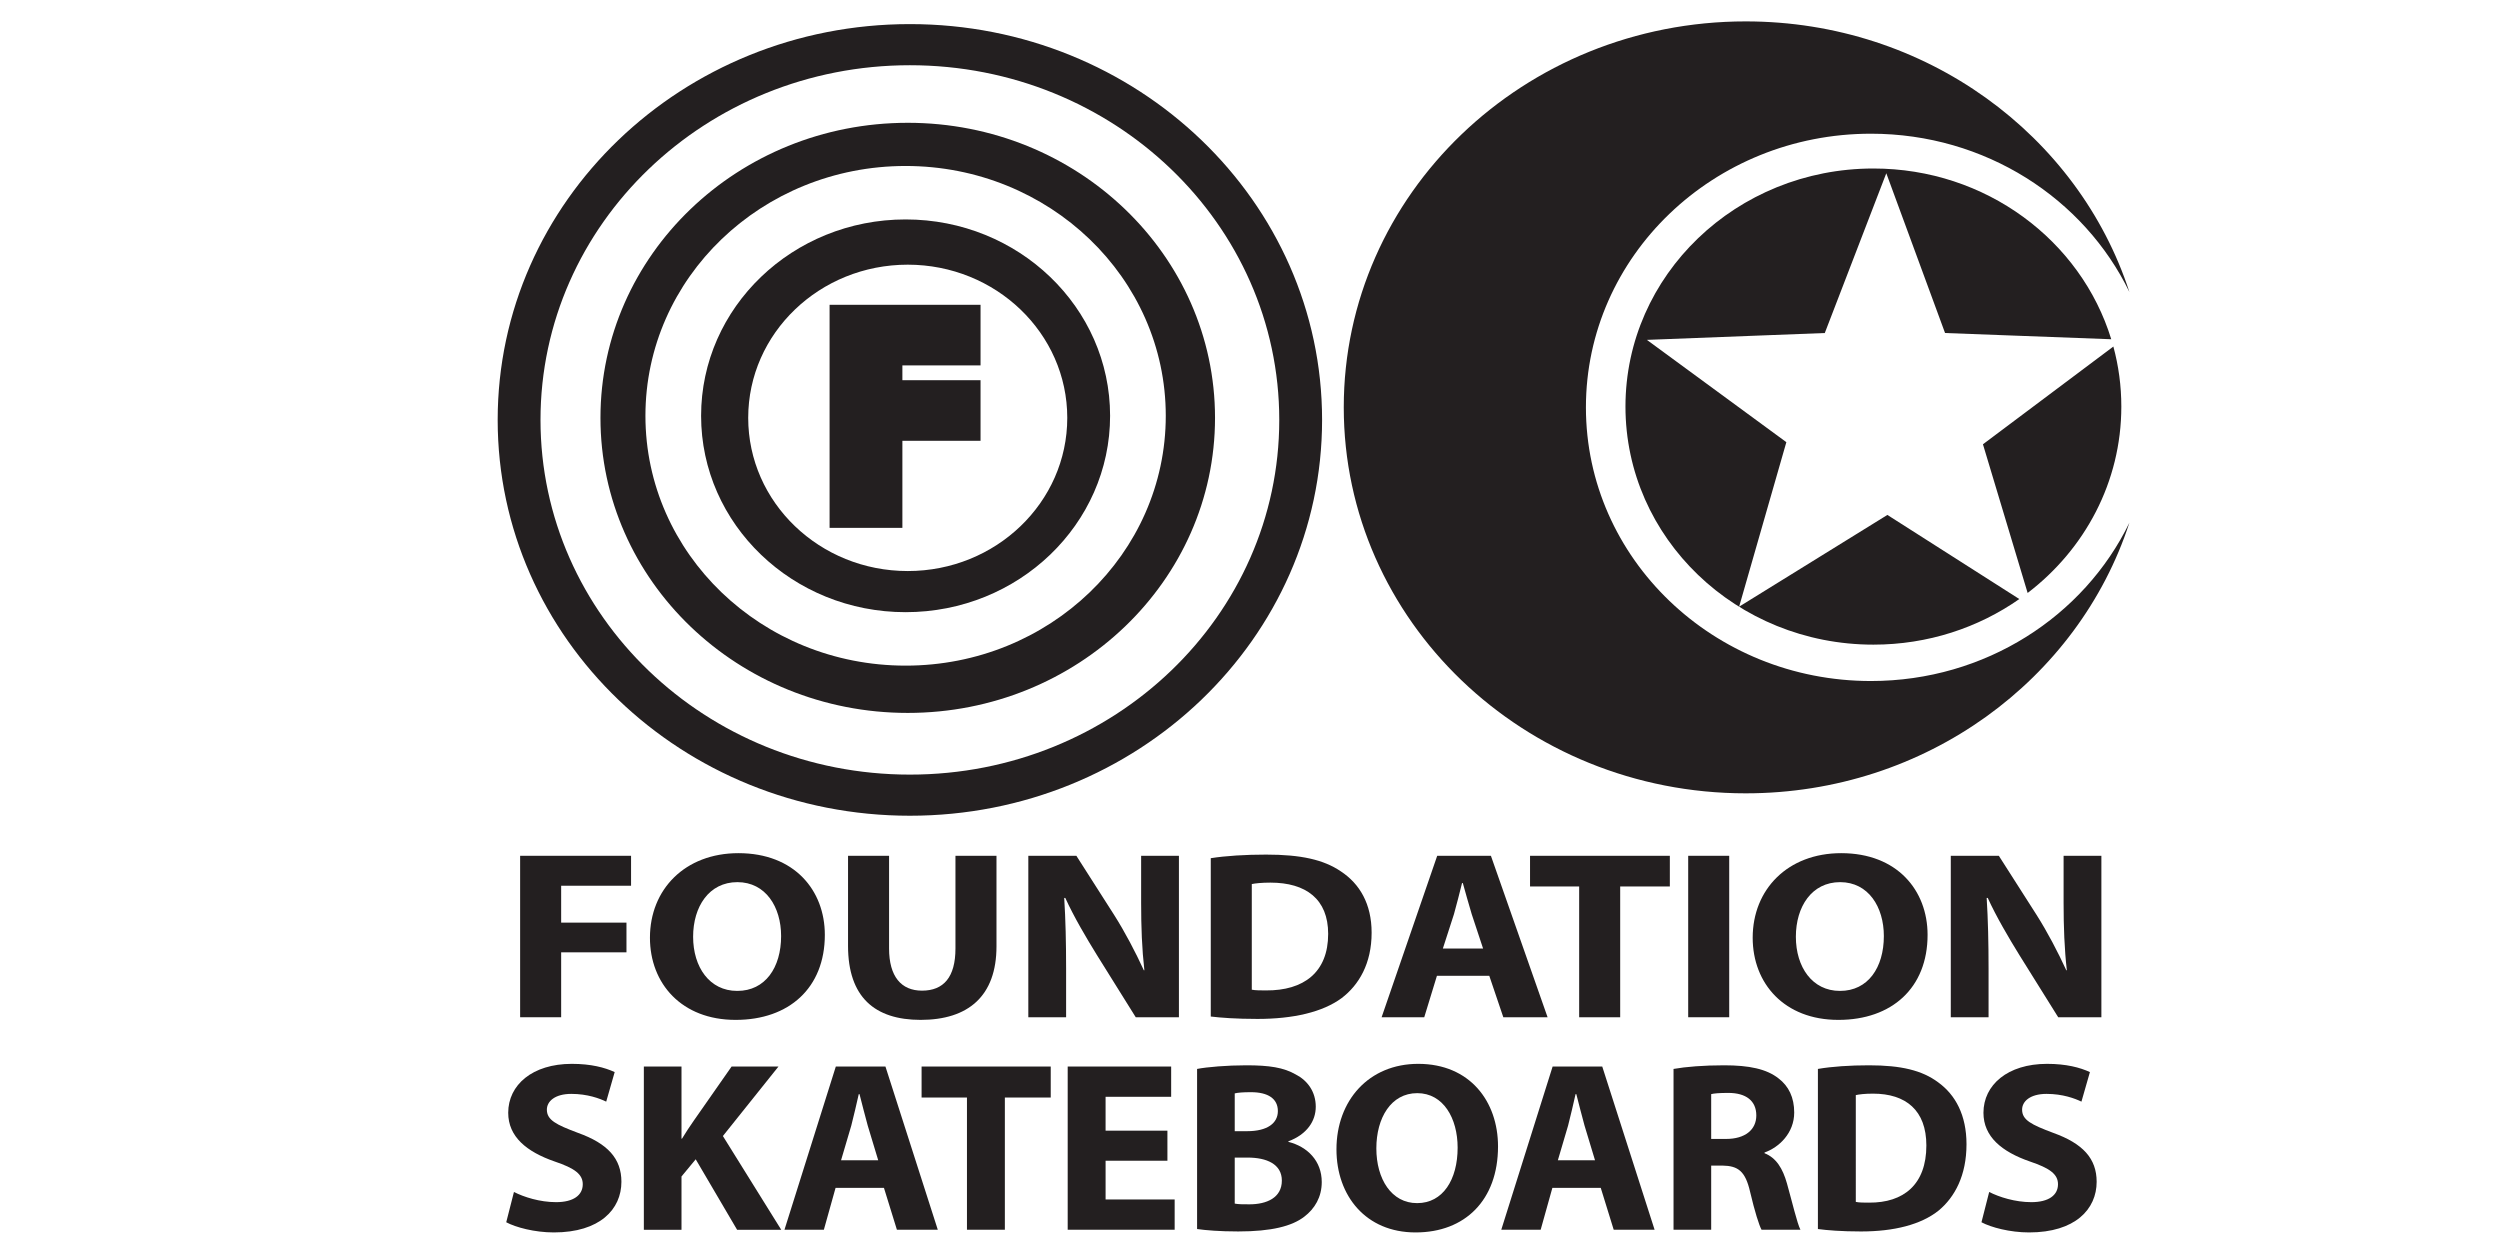 <?xml version="1.0" encoding="UTF-8" standalone="no"?>
<!-- Created with Inkscape (http://www.inkscape.org/) -->

<svg
   xmlns:dc="http://purl.org/dc/elements/1.1/"
   xmlns:cc="http://creativecommons.org/ns#"
   xmlns:rdf="http://www.w3.org/1999/02/22-rdf-syntax-ns#"
   xmlns:svg="http://www.w3.org/2000/svg"
   xmlns="http://www.w3.org/2000/svg"
   xmlns:sodipodi="http://sodipodi.sourceforge.net/DTD/sodipodi-0.dtd"
   xmlns:inkscape="http://www.inkscape.org/namespaces/inkscape"
   width="120"
   height="60"
   viewBox="0 0 31.75 15.875"
   version="1.1"
   id="svg5108"
   inkscape:version="0.92.4 (5da689c313, 2019-01-14)"
   sodipodi:docname="Foundation - poslat.svg">
  <defs
     id="defs5102">
    <clipPath
       clipPathUnits="userSpaceOnUse"
       id="clipPath175694">
      <path
         d="M 0,1064.333 H 566.929 V 0 H 0 Z"
         id="path175692"
         inkscape:connector-curvature="0" />
    </clipPath>
    <clipPath
       clipPathUnits="userSpaceOnUse"
       id="clipPath175844">
      <path
         d="m 20.134,53.23 -0.779,-7.538 29.163,-1.872 0.78,13.255 z"
         id="path175842"
         inkscape:connector-curvature="0" />
    </clipPath>
    <clipPath
       clipPathUnits="userSpaceOnUse"
       id="clipPath161">
      <path
         d="M 0,1417.32 H 1417.32 V 0 H 0 Z"
         id="path159"
         inkscape:connector-curvature="0" />
    </clipPath>
  </defs>
  <sodipodi:namedview
     id="base"
     pagecolor="#ffffff"
     bordercolor="#666666"
     borderopacity="1.0"
     inkscape:pageopacity="0.0"
     inkscape:pageshadow="2"
     inkscape:zoom="5.6"
     inkscape:cx="48.309395"
     inkscape:cy="11.77839"
     inkscape:document-units="mm"
     inkscape:current-layer="g51"
     showgrid="false"
     units="px"
     showguides="true"
     inkscape:guide-bbox="true"
     inkscape:window-width="1680"
     inkscape:window-height="988"
     inkscape:window-x="-8"
     inkscape:window-y="-8"
     inkscape:window-maximized="1">
    <sodipodi:guide
       position="-4.725,0.945"
       orientation="0,1"
       id="guide5689"
       inkscape:locked="false" />
    <sodipodi:guide
       position="9.497,15.025"
       orientation="0,1"
       id="guide5691"
       inkscape:locked="false" />
    <sodipodi:guide
       position="1.228,9.733"
       orientation="1,0"
       id="guide5693"
       inkscape:locked="false" />
    <sodipodi:guide
       position="30.711,7.843"
       orientation="1,0"
       id="guide5695"
       inkscape:locked="false" />
    <sodipodi:guide
       position="16.82,13.749"
       orientation="1,0"
       id="guide5697"
       inkscape:locked="false" />
  </sodipodi:namedview>
  <g
     inkscape:label="Vrstva 1"
     inkscape:groupmode="layer"
     id="layer1"
     transform="translate(0,-281.125)">
    <g
       id="g51"
       transform="matrix(0.07,0,0,0.063,-10.684,269.724)">
      <g
         id="g93"
         transform="matrix(0.777,0,0,-0.829,148.127,810.064)">
        <path
           inkscape:connector-curvature="0"
           id="path12"
           style="fill:#231f20;fill-opacity:1;fill-rule:nonzero;stroke:none"
           d="m 234.75,670 v 14.75 H 199.5 V 684.584 670 666.417 651.667 630.5 h 17 v 21.166 h 18.25 v 14.75 H 216.5 V 670 Z" />
        <path
           inkscape:connector-curvature="0"
           id="path14"
           style="fill:#231f20;fill-opacity:1;fill-rule:nonzero;stroke:none"
           d="M 217.75,729 C 178.122,729 146,696.876 146,657.25 c 0,-39.626 32.122,-71.75 71.75,-71.75 39.627,0 71.75,32.124 71.75,71.75 0,39.626 -32.123,71.75 -71.75,71.75 m -0.5,-132 c -33.551,0 -60.75,27.198 -60.75,60.75 0,33.551 27.199,60.75 60.75,60.75 33.551,0 60.75,-27.199 60.75,-60.75 C 278,624.198 250.801,597 217.25,597 Z" />
        <path
           inkscape:connector-curvature="0"
           id="path16"
           style="fill:#231f20;fill-opacity:1;fill-rule:nonzero;stroke:none"
           d="m 217.25,705.5 c -26.372,0 -47.75,-21.378 -47.75,-47.75 0,-26.372 21.378,-47.75 47.75,-47.75 26.372,0 47.75,21.378 47.75,47.75 0,26.372 -21.378,47.75 -47.75,47.75 m 0.5,-85.5 c -20.572,0 -37.25,16.678 -37.25,37.25 0,20.573 16.678,37.25 37.25,37.25 20.572,0 37.25,-16.677 37.25,-37.25 C 255,636.678 238.322,620 217.75,620 Z" />
        <path
           inkscape:connector-curvature="0"
           id="path18"
           style="fill:#231f20;fill-opacity:1;fill-rule:nonzero;stroke:none"
           d="M 218.25,753 C 165.092,753 122,709.907 122,656.75 c 0,-53.157 43.092,-96.25 96.25,-96.25 53.158,0 96.25,43.093 96.25,96.25 0,53.157 -43.092,96.25 -96.25,96.25 m 0,-182.5 c -47.635,0 -86.25,38.615 -86.25,86.25 0,47.634 38.615,86.25 86.25,86.25 47.635,0 86.25,-38.616 86.25,-86.25 0,-47.635 -38.615,-86.25 -86.25,-86.25 z" />
        <path
           inkscape:connector-curvature="0"
           id="path20"
           style="fill:#231f20;fill-opacity:1;fill-rule:nonzero;stroke:none"
           d="m 442.651,593.258 c -36.751,0 -66.546,29.792 -66.546,66.545 0,36.75 29.795,66.545 66.546,66.545 26.729,0 49.774,-15.762 60.356,-38.497 -11.924,38.134 -47.525,65.808 -89.589,65.808 -51.837,0 -93.857,-42.021 -93.857,-93.855 0,-51.835 42.021,-93.857 93.857,-93.857 42.063,0 77.662,27.675 89.589,65.808 C 492.425,609.02 469.38,593.258 442.651,593.258 Z" />
        <path
           inkscape:connector-curvature="0"
           id="path22"
           style="fill:#231f20;fill-opacity:1;fill-rule:nonzero;stroke:none"
           d="m 446.497,633.647 -34.62,-22.311 11.027,40.003 -32.566,24.875 41.541,1.667 14.362,38.85 13.72,-38.85 38.806,-1.515 c -7.062,23.999 -29.253,41.519 -55.538,41.519 -31.971,0 -57.892,-25.919 -57.892,-57.891 0,-31.971 25.921,-57.891 57.892,-57.891 12.737,0 24.511,4.118 34.072,11.089 l -30.804,20.454 m 22.311,17.18 10.435,-36.155 c 13.33,10.606 21.877,26.965 21.877,45.323 0,5.044 -0.646,9.937 -1.86,14.6 z" />
        <path
           inkscape:connector-curvature="0"
           id="path24"
           style="fill:#231f20;fill-opacity:1;fill-rule:nonzero;stroke:none"
           d="m 127.244,550.758 h 25.901 v -7.281 h -16.322 v -8.971 h 15.25 v -7.223 h -15.25 v -15.786 h -9.579 z" />
        <path
           inkscape:connector-curvature="0"
           id="path26"
           style="fill:#231f20;fill-opacity:1;fill-rule:nonzero;stroke:none"
           d="m 177.532,510.857 c -12.541,0 -19.977,8.795 -19.977,19.98 0,11.767 8.191,20.562 20.67,20.562 13.045,0 20.166,-9.029 20.166,-19.864 0,-12.931 -8.381,-20.678 -20.796,-20.678 h -0.064 m 0.44,7.048 c 6.491,0 10.211,5.65 10.211,13.339 0,7.048 -3.593,13.106 -10.211,13.106 -6.616,0 -10.335,-5.941 -10.335,-13.281 0,-7.397 3.845,-13.164 10.271,-13.164 h 0.064 z" />
        <path
           inkscape:connector-curvature="0"
           id="path28"
           style="fill:#231f20;fill-opacity:1;fill-rule:nonzero;stroke:none"
           d="m 213.391,550.758 v -22.542 c 0,-6.815 2.835,-10.252 7.687,-10.252 5.043,0 7.814,3.263 7.814,10.252 v 22.542 h 9.58 v -22.018 c 0,-12.116 -6.616,-17.883 -17.709,-17.883 -10.714,0 -16.952,5.534 -16.952,17.999 v 21.902 z" />
        <path
           inkscape:connector-curvature="0"
           id="path30"
           style="fill:#231f20;fill-opacity:1;fill-rule:nonzero;stroke:none"
           d="m 245.905,511.498 v 39.26 h 11.218 l 8.822,-14.387 c 2.522,-4.136 4.98,-9.029 6.934,-13.456 h 0.126 c -0.568,5.185 -0.758,10.485 -0.758,16.426 v 11.417 h 8.824 v -39.26 h -10.083 l -9.075,15.145 c -2.521,4.252 -5.357,9.262 -7.372,13.864 h -0.254 c 0.316,-5.242 0.442,-10.776 0.442,-17.184 v -11.825 z" />
        <path
           inkscape:connector-curvature="0"
           id="path32"
           style="fill:#231f20;fill-opacity:1;fill-rule:nonzero;stroke:none"
           d="m 288.506,550.175 c 3.528,0.583 8.13,0.874 12.919,0.874 8.13,0 13.424,-1.224 17.456,-4.078 4.411,-3.029 7.185,-7.922 7.185,-14.912 0,-7.515 -2.962,-12.699 -6.995,-15.903 -4.476,-3.436 -11.344,-5.067 -19.662,-5.067 -4.979,0 -8.57,0.291 -10.902,0.582 v 38.503 m 9.579,-31.979 c 0.818,-0.175 2.205,-0.175 3.34,-0.175 8.759,-0.059 14.494,4.369 14.494,13.748 0,8.445 -5.168,12.465 -13.486,12.465 -2.079,0 -3.529,-0.175 -4.348,-0.35 z" />
        <path
           inkscape:connector-curvature="0"
           id="path34"
           style="fill:#231f20;fill-opacity:1;fill-rule:nonzero;stroke:none"
           d="m 341.315,521.575 -2.962,-10.078 h -9.956 l 12.981,39.26 h 12.54 l 13.234,-39.26 h -10.336 l -3.277,10.078 h -12.225 m 10.776,6.64 -2.646,8.33 c -0.694,2.33 -1.45,5.3 -2.08,7.573 h -0.188 c -0.568,-2.33 -1.261,-5.301 -1.891,-7.573 l -2.583,-8.33 z" />
        <path
           inkscape:connector-curvature="0"
           id="path36"
           style="fill:#231f20;fill-opacity:1;fill-rule:nonzero;stroke:none"
           d="m 374.526,543.302 h -11.471 v 7.456 h 32.645 v -7.456 h -11.595 v -31.805 h -9.579 z" />
        <path
           inkscape:connector-curvature="0"
           id="path38"
           style="fill:#231f20;fill-opacity:1;fill-rule:nonzero;stroke:none"
           d="m 409.563,550.758 v -39.26 h -9.578 v 39.26 z" />
        <path
           inkscape:connector-curvature="0"
           id="path40"
           style="fill:#231f20;fill-opacity:1;fill-rule:nonzero;stroke:none"
           d="m 435.021,510.857 c -12.54,0 -19.977,8.795 -19.977,19.98 0,11.767 8.193,20.562 20.67,20.562 13.044,0 20.167,-9.029 20.167,-19.864 0,-12.931 -8.382,-20.678 -20.797,-20.678 h -0.064 m 0.442,7.048 c 6.49,0 10.208,5.65 10.208,13.339 0,7.048 -3.592,13.106 -10.208,13.106 -6.618,0 -10.336,-5.941 -10.336,-13.281 0,-7.397 3.845,-13.164 10.272,-13.164 h 0.064 z" />
        <path
           inkscape:connector-curvature="0"
           id="path42"
           style="fill:#231f20;fill-opacity:1;fill-rule:nonzero;stroke:none"
           d="m 461.3,511.498 v 39.26 h 11.218 l 8.822,-14.387 c 2.52,-4.136 4.979,-9.029 6.932,-13.456 h 0.127 c -0.567,5.185 -0.758,10.485 -0.758,16.426 v 11.417 h 8.824 v -39.26 h -10.083 l -9.076,15.145 c -2.519,4.252 -5.355,9.262 -7.372,13.864 h -0.253 c 0.316,-5.242 0.441,-10.776 0.441,-17.184 v -11.825 z" />
        <path
           inkscape:connector-curvature="0"
           id="path44"
           style="fill:#231f20;fill-opacity:1;fill-rule:nonzero;stroke:none"
           d="m 125.801,469.008 c 2.328,-1.237 6.054,-2.474 9.838,-2.474 4.075,0 6.229,1.708 6.229,4.358 0,2.415 -1.863,3.888 -6.578,5.537 -6.521,2.356 -10.829,6.008 -10.829,11.839 0,6.773 5.647,11.897 14.846,11.897 4.482,0 7.685,-0.883 10.014,-2.002 l -1.979,-7.186 c -1.514,0.766 -4.366,1.885 -8.15,1.885 -3.843,0 -5.705,-1.826 -5.705,-3.829 0,-2.533 2.153,-3.652 7.276,-5.654 6.929,-2.591 10.13,-6.243 10.13,-11.897 0,-6.656 -5.006,-12.31 -15.776,-12.31 -4.482,0 -8.907,1.237 -11.119,2.474 z" />
        <path
           inkscape:connector-curvature="0"
           id="path46"
           style="fill:#231f20;fill-opacity:1;fill-rule:nonzero;stroke:none"
           d="m 156.131,499.518 h 8.791 v -17.552 h 0.116 c 0.873,1.531 1.805,2.945 2.736,4.358 l 8.849,13.193 h 10.945 l -12.982,-16.904 13.623,-22.794 H 177.904 l -9.664,17.14 -3.318,-4.182 v -12.958 h -8.791 z" />
        <path
           inkscape:connector-curvature="0"
           id="path48"
           style="fill:#231f20;fill-opacity:1;fill-rule:nonzero;stroke:none"
           d="m 200.898,470.009 -2.735,-10.189 h -9.199 l 11.993,39.698 h 11.585 l 12.226,-39.698 h -9.547 l -3.027,10.189 h -11.295 m 9.955,6.714 -2.444,8.423 c -0.641,2.356 -1.339,5.36 -1.922,7.657 h -0.174 c -0.524,-2.356 -1.165,-5.36 -1.747,-7.657 l -2.387,-8.423 z" />
        <path
           inkscape:connector-curvature="0"
           id="path50"
           style="fill:#231f20;fill-opacity:1;fill-rule:nonzero;stroke:none"
           d="m 231.579,491.979 h -10.596 v 7.539 h 30.156 v -7.539 h -10.712 v -32.159 h -8.849 z" />
        <path
           inkscape:connector-curvature="0"
           id="path52"
           style="fill:#231f20;fill-opacity:1;fill-rule:nonzero;stroke:none"
           d="m 278.385,476.606 h -14.438 v -9.424 h 16.127 v -7.362 h -24.976 v 39.698 h 24.16 v -7.362 h -15.312 v -8.246 h 14.438 z" />
        <path
           inkscape:connector-curvature="0"
           id="path54"
           style="fill:#231f20;fill-opacity:1;fill-rule:nonzero;stroke:none"
           d="m 285.312,498.929 c 2.328,0.471 6.985,0.883 11.469,0.883 5.414,0 8.732,-0.53 11.585,-2.238 2.736,-1.473 4.657,-4.182 4.657,-7.834 0,-3.475 -2.038,-6.714 -6.404,-8.422 v -0.118 c 4.483,-1.178 7.802,-4.653 7.802,-9.777 0,-3.652 -1.63,-6.479 -4.075,-8.422 -2.853,-2.297 -7.627,-3.593 -15.428,-3.593 -4.366,0 -7.627,0.294 -9.605,0.589 v 38.932 m 8.79,-15.137 h 2.911 c 4.716,0 7.161,1.944 7.161,4.889 0,3.004 -2.271,4.594 -6.288,4.594 -1.979,0 -3.085,-0.118 -3.784,-0.294 v -9.188 m 0,-17.611 c 0.874,-0.176 1.922,-0.176 3.436,-0.176 4.017,0 7.567,1.59 7.567,5.772 0,4.005 -3.551,5.595 -7.976,5.595 h -3.027 z" />
        <path
           inkscape:connector-curvature="0"
           id="path56"
           style="fill:#231f20;fill-opacity:1;fill-rule:nonzero;stroke:none"
           d="m 336.31,459.172 c -11.585,0 -18.455,8.894 -18.455,20.202 0,11.898 7.568,20.792 19.096,20.792 12.051,0 18.629,-9.129 18.629,-20.084 0,-13.076 -7.743,-20.909 -19.212,-20.909 h -0.058 m 0.407,7.127 c 5.996,0 9.432,5.713 9.432,13.488 0,7.126 -3.318,13.252 -9.432,13.252 -6.112,0 -9.548,-6.008 -9.548,-13.429 0,-7.48 3.552,-13.311 9.49,-13.311 h 0.058 z" />
        <path
           inkscape:connector-curvature="0"
           id="path58"
           style="fill:#231f20;fill-opacity:1;fill-rule:nonzero;stroke:none"
           d="m 368.271,470.009 -2.735,-10.189 h -9.198 l 11.992,39.698 h 11.585 l 12.226,-39.698 h -9.547 l -3.027,10.189 h -11.295 m 9.956,6.714 -2.445,8.423 c -0.641,2.356 -1.339,5.36 -1.922,7.657 h -0.174 c -0.524,-2.356 -1.165,-5.36 -1.747,-7.657 l -2.387,-8.423 z" />
        <path
           inkscape:connector-curvature="0"
           id="path60"
           style="fill:#231f20;fill-opacity:1;fill-rule:nonzero;stroke:none"
           d="m 396.563,498.929 c 2.853,0.53 7.045,0.883 11.818,0.883 5.821,0 9.896,-0.883 12.691,-3.18 2.387,-1.885 3.668,-4.653 3.668,-8.305 0,-5.007 -3.552,-8.481 -6.929,-9.719 v -0.177 c 2.736,-1.119 4.25,-3.71 5.24,-7.362 1.223,-4.535 2.387,-9.718 3.144,-11.25 h -9.082 c -0.582,1.119 -1.571,4.358 -2.678,9.247 -1.106,5.006 -2.795,6.302 -6.462,6.361 h -2.62 v -15.608 h -8.791 v 39.109 m 8.791,-17.022 h 3.493 c 4.425,0 7.044,2.238 7.044,5.713 0,3.593 -2.445,5.478 -6.521,5.478 -2.153,0 -3.376,-0.118 -4.017,-0.294 z" />
        <path
           inkscape:connector-curvature="0"
           id="path62"
           style="fill:#231f20;fill-opacity:1;fill-rule:nonzero;stroke:none"
           d="m 430.271,498.929 c 3.261,0.589 7.51,0.883 11.935,0.883 7.51,0 12.4,-1.237 16.126,-4.123 4.075,-3.063 6.637,-8.01 6.637,-15.078 0,-7.598 -2.736,-12.84 -6.462,-16.08 -4.134,-3.475 -10.479,-5.124 -18.164,-5.124 -4.599,0 -7.917,0.294 -10.071,0.589 v 38.932 m 8.849,-32.335 c 0.757,-0.177 2.038,-0.177 3.086,-0.177 8.092,-0.059 13.39,4.417 13.39,13.9 0,8.541 -4.773,12.604 -12.458,12.604 -1.921,0 -3.261,-0.177 -4.018,-0.354 z" />
        <path
           inkscape:connector-curvature="0"
           id="path64"
           style="fill:#231f20;fill-opacity:1;fill-rule:nonzero;stroke:none"
           d="m 470.266,469.008 c 2.328,-1.237 6.055,-2.474 9.839,-2.474 4.075,0 6.229,1.708 6.229,4.358 0,2.415 -1.862,3.888 -6.578,5.537 -6.521,2.356 -10.828,6.008 -10.828,11.839 0,6.773 5.646,11.897 14.845,11.897 4.483,0 7.686,-0.883 10.014,-2.002 l -1.98,-7.186 c -1.514,0.766 -4.366,1.885 -8.15,1.885 -3.842,0 -5.705,-1.826 -5.705,-3.829 0,-2.533 2.154,-3.652 7.277,-5.654 6.928,-2.591 10.13,-6.243 10.13,-11.897 0,-6.656 -5.007,-12.31 -15.777,-12.31 -4.482,0 -8.907,1.237 -11.119,2.474 z" />
      </g>
    </g>
  </g>
</svg>
